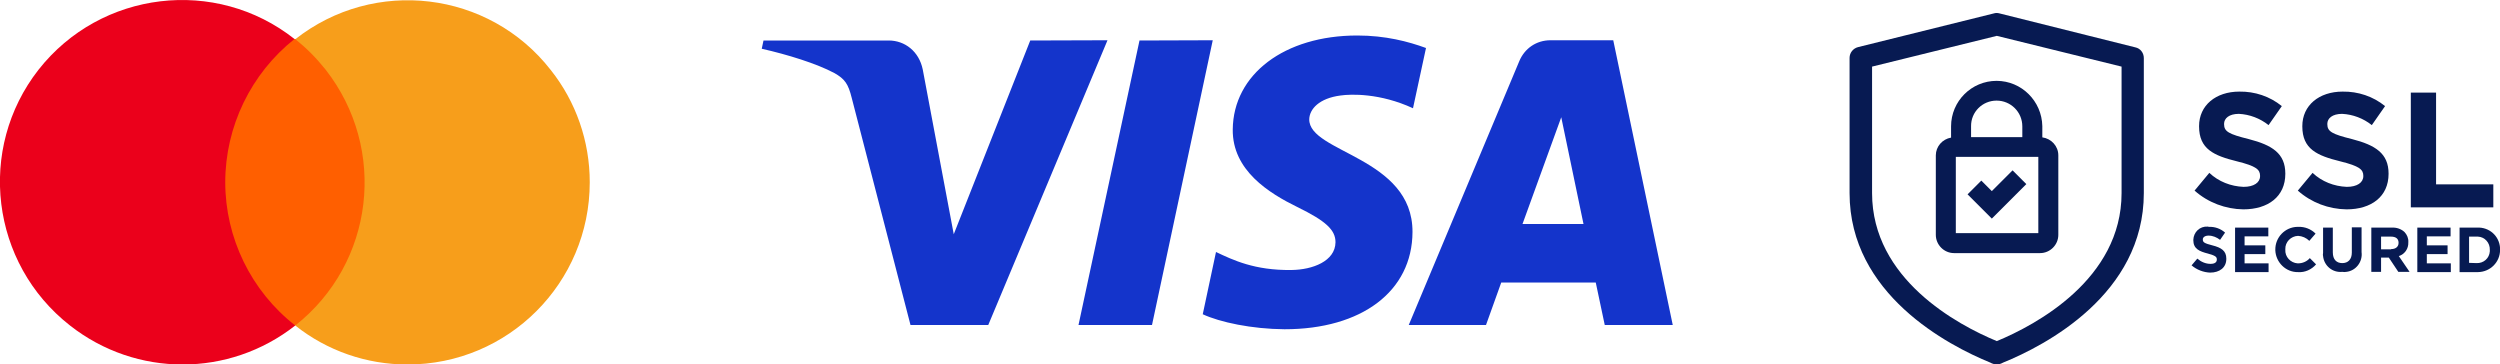 <?xml version="1.0" encoding="utf-8"?>
<!-- Generator: Adobe Illustrator 27.9.0, SVG Export Plug-In . SVG Version: 6.00 Build 0)  -->
<svg version="1.1" id="Layer_1" xmlns="http://www.w3.org/2000/svg" xmlns:xlink="http://www.w3.org/1999/xlink" x="0px" y="0px"
	 viewBox="0 0 1000 145.8" style="enable-background:new 0 0 1000 145.8;" xml:space="preserve">
<style type="text/css">
	.st0{fill:#1434CB;}
	.st1{fill:#071A52;}
	.st2{fill:#FF5F00;}
	.st3{fill:#EB001B;}
	.st4{fill:#F79E1B;}
</style>
<path class="st0" d="M443,16.1L395.3,130h-31.1l-23.5-90.8c-1.4-5.6-2.7-7.6-7-10c-7.1-3.8-18.8-7.4-29-9.7l0.7-3.3h50.1
	c6.4,0,12.1,4.3,13.6,11.6l12.4,65.9l30.6-77.5L443,16.1L443,16.1z M565,92.8c0.1-30-41.5-31.7-41.3-45.1c0.1-4.1,4-8.4,12.5-9.5
	c4.2-0.6,15.8-1,29,5.1l5.2-24.1c-7.1-2.6-16.2-5-27.5-5c-29.1,0-49.6,15.5-49.8,37.6c-0.2,16.4,14.6,25.5,25.8,31
	c11.5,5.6,15.3,9.2,15.3,14.1c-0.1,7.6-9.2,11-17.6,11.1c-14.8,0.2-23.4-4-30.2-7.2l-5.3,24.9c6.9,3.2,19.6,5.9,32.7,6
	C544.7,131.7,564.9,116.5,565,92.8 M641.9,130h27.2L645.3,16.1h-25.1c-5.7,0-10.4,3.3-12.5,8.4L563.5,130h30.9l6.1-17h37.8
	L641.9,130z M609,89.6l15.5-42.7l8.9,42.7H609z M485.1,16.1L460.8,130h-29.4l24.4-113.8L485.1,16.1L485.1,16.1z"/>
<g transform="translate(-1207 -1142.094)">
	<g transform="translate(998.728 1130.236)">
		<path class="st1" d="M1086.1,88.1l5.9-7.1c3.7,3.5,8.6,5.4,13.7,5.6c4.1,0,6.6-1.7,6.6-4.3v-0.1c0-2.5-1.5-3.9-9.2-5.8
			c-9.3-2.3-15.2-4.9-15.2-14v-0.1c0-8.3,6.7-13.8,16.1-13.8c6.2-0.1,12.2,1.9,17,5.8l-5.3,7.6c-3.4-2.7-7.6-4.3-11.9-4.5
			c-3.9,0-5.9,1.8-5.9,4v0.1c0,3,1.9,4,9.9,6c9.3,2.4,14.6,5.7,14.6,13.8v0.1c0,9.1-6.9,14.2-16.8,14.2
			C1098.5,95.5,1091.5,92.9,1086.1,88.1z"/>
		<path class="st1" d="M1127.4,88.1l5.9-7.1c3.7,3.5,8.6,5.4,13.7,5.6c4.1,0,6.6-1.7,6.6-4.3v-0.1c0-2.5-1.5-3.9-9.2-5.8
			c-9.3-2.3-15.2-4.9-15.2-14v-0.1c0-8.3,6.7-13.8,16.1-13.8c6.2-0.1,12.2,1.9,17,5.8l-5.3,7.6c-3.4-2.7-7.6-4.3-11.9-4.5
			c-3.9,0-5.9,1.8-5.9,4v0.1c0,3,1.9,4,9.9,6c9.3,2.4,14.6,5.7,14.6,13.8v0.1c0,9.1-6.9,14.2-16.8,14.2
			C1139.7,95.5,1132.8,92.9,1127.4,88.1z"/>
		<path class="st1" d="M1172.6,48.9h10.1v36.7h22.9v9.2h-33V48.9L1172.6,48.9z"/>
		<path class="st1" d="M1084.9,118l2.3-2.7c1.5,1.3,3.3,2.1,5.3,2.1c1.6,0,2.5-0.6,2.5-1.7v-0.1c0-1-0.6-1.5-3.5-2.3
			c-3.5-0.9-5.9-1.9-5.9-5.4v-0.1c0.1-3.1,2.6-5.5,5.7-5.3c0.1,0,0.3,0,0.5,0.1c2.4-0.1,4.7,0.7,6.5,2.3l-2,2.9
			c-1.3-1-2.9-1.7-4.6-1.7c-1.5,0-2.3,0.7-2.3,1.5v0.1c0,1.1,0.7,1.5,3.8,2.3c3.6,0.9,5.6,2.2,5.6,5.3v0.1c0,3.5-2.7,5.5-6.5,5.5
			C1089.7,120.8,1087,119.8,1084.9,118z"/>
		<path class="st1" d="M1102.3,102.9h13.3v3.5h-9.5v3.6h8.3v3.5h-8.3v3.7h9.6v3.5h-13.4V102.9L1102.3,102.9z"/>
		<path class="st1" d="M1118.4,111.8L1118.4,111.8c-0.1-5,3.9-9.1,8.8-9.2c0.1,0,0.3,0,0.4,0c2.6-0.1,5.1,0.9,6.9,2.7l-2.5,2.9
			c-1.2-1.2-2.8-1.9-4.5-2c-2.9,0.1-5.2,2.5-5.1,5.3c0,0.1,0,0.1,0,0.1v0.1c-0.2,2.9,2.1,5.3,4.9,5.5c0.1,0,0.1,0,0.2,0
			c1.7,0,3.5-0.7,4.7-2.1l2.5,2.5c-1.8,2.1-4.5,3.3-7.2,3.1c-4.9,0.1-8.9-3.9-9.1-8.7C1118.4,112,1118.4,111.9,1118.4,111.8z"/>
		<path class="st1" d="M1137.5,113v-10.1h3.9v9.9c0,2.9,1.5,4.3,3.8,4.3c2.3,0,3.8-1.5,3.8-4.2v-10.1h3.9v9.9
			c0.5,3.9-2.3,7.5-6.1,7.9c-0.5,0.1-1.1,0.1-1.6,0c-3.9,0.4-7.3-2.4-7.7-6.3C1137.4,114.1,1137.4,113.6,1137.5,113z"/>
		<path class="st1" d="M1156.9,102.9h8.1c1.9-0.1,3.7,0.5,5.1,1.8c1,1.1,1.6,2.5,1.5,4v0.1c0.1,2.5-1.4,4.7-3.8,5.5l4.3,6.3h-4.5
			l-3.8-5.7h-3.1v5.7h-3.9V102.9z M1164.7,111.5c1.9,0,3-1,3-2.5V109c0-1.7-1.1-2.5-3.1-2.5h-3.9v5.1H1164.7z"/>
		<path class="st1" d="M1175.2,102.9h13.3v3.5h-9.5v3.6h8.3v3.5h-8.3v3.7h9.6v3.5h-13.4V102.9L1175.2,102.9z"/>
		<path class="st1" d="M1192.1,102.9h6.9c4.9-0.3,9,3.3,9.3,8.2c0,0.2,0,0.4,0,0.6v0.1c0,4.9-3.9,8.8-8.8,8.9c-0.2,0-0.4,0-0.5,0
			h-6.9V102.9z M1198.9,117.1c2.8,0.1,5.1-1.9,5.3-4.7c0-0.2,0-0.3,0-0.5v-0.1c0.1-2.8-2-5.2-4.8-5.3c-0.2,0-0.3,0-0.5,0h-3V117
			L1198.9,117.1z"/>
		<path class="st1" d="M948.1,89.1c0,40.4,39.4,60.9,56.3,67.8l0.6,0.3c1.3,0.6,2.7,0.6,3.9,0l0.6-0.3c17-6.9,56.3-27.4,56.3-67.8
			V35.1c0-2.1-1.4-3.9-3.4-4.3L1008,17.2c-0.7-0.2-1.5-0.2-2.1,0l-54.4,13.5c-2,0.5-3.4,2.3-3.4,4.3 M1056.9,89.1
			c0,34.4-34.2,52.7-49.9,59.2c-15.7-6.5-49.9-24.8-49.9-59.2V38.5l49.9-12.3l49.9,12.3V89.1z"/>
		<path class="st1" d="M1006.9,44.2c-10,0-18.2,8.1-18.2,18.2v4.5c-3.5,0.6-6.1,3.6-6.1,7.1v31.8c0,4,3.3,7.3,7.3,7.3h34.4
			c4,0,7.3-3.3,7.3-7.3V74c0-3.7-2.8-6.7-6.4-7.2v-4.5C1025,52.3,1016.9,44.2,1006.9,44.2z M1006.9,52.1c5.7,0,10.3,4.6,10.3,10.3
			v4.3h-20.5v-4.3C996.6,56.7,1001.2,52.1,1006.9,52.1z M1023.6,105.1h-33V74.6h33V105.1z M1013.3,80l5.5,5.5l-8.3,8.3l-5.5,5.5
			l-5.5-5.5l-4.2-4.2l5.5-5.5l4.2,4.2L1013.3,80z"/>
	</g>
</g>
<g>
	<g>
		<rect x="86.1" y="15.6" class="st2" width="63.8" height="114.6"/>
		<path class="st3" d="M90.1,72.9c0-22.3,10.3-43.5,27.7-57.3C86.3-9.3,40.3-3.8,15.4,27.9C-9.3,59.5-3.8,105.3,28,130.2
			c26.5,20.8,63.6,20.8,90.1,0C100.4,116.4,90.1,95.1,90.1,72.9z"/>
		<path class="st4" d="M235.9,72.9c0,40.3-32.6,72.9-72.9,72.9c-16.4,0-32.2-5.5-44.9-15.6c31.6-24.9,37-70.6,12.1-102.4
			c-3.6-4.5-7.7-8.7-12.1-12.1c31.6-24.9,77.5-19.4,102.2,12.3C230.4,40.7,235.9,56.5,235.9,72.9z"/>
	</g>
</g>
</svg>
